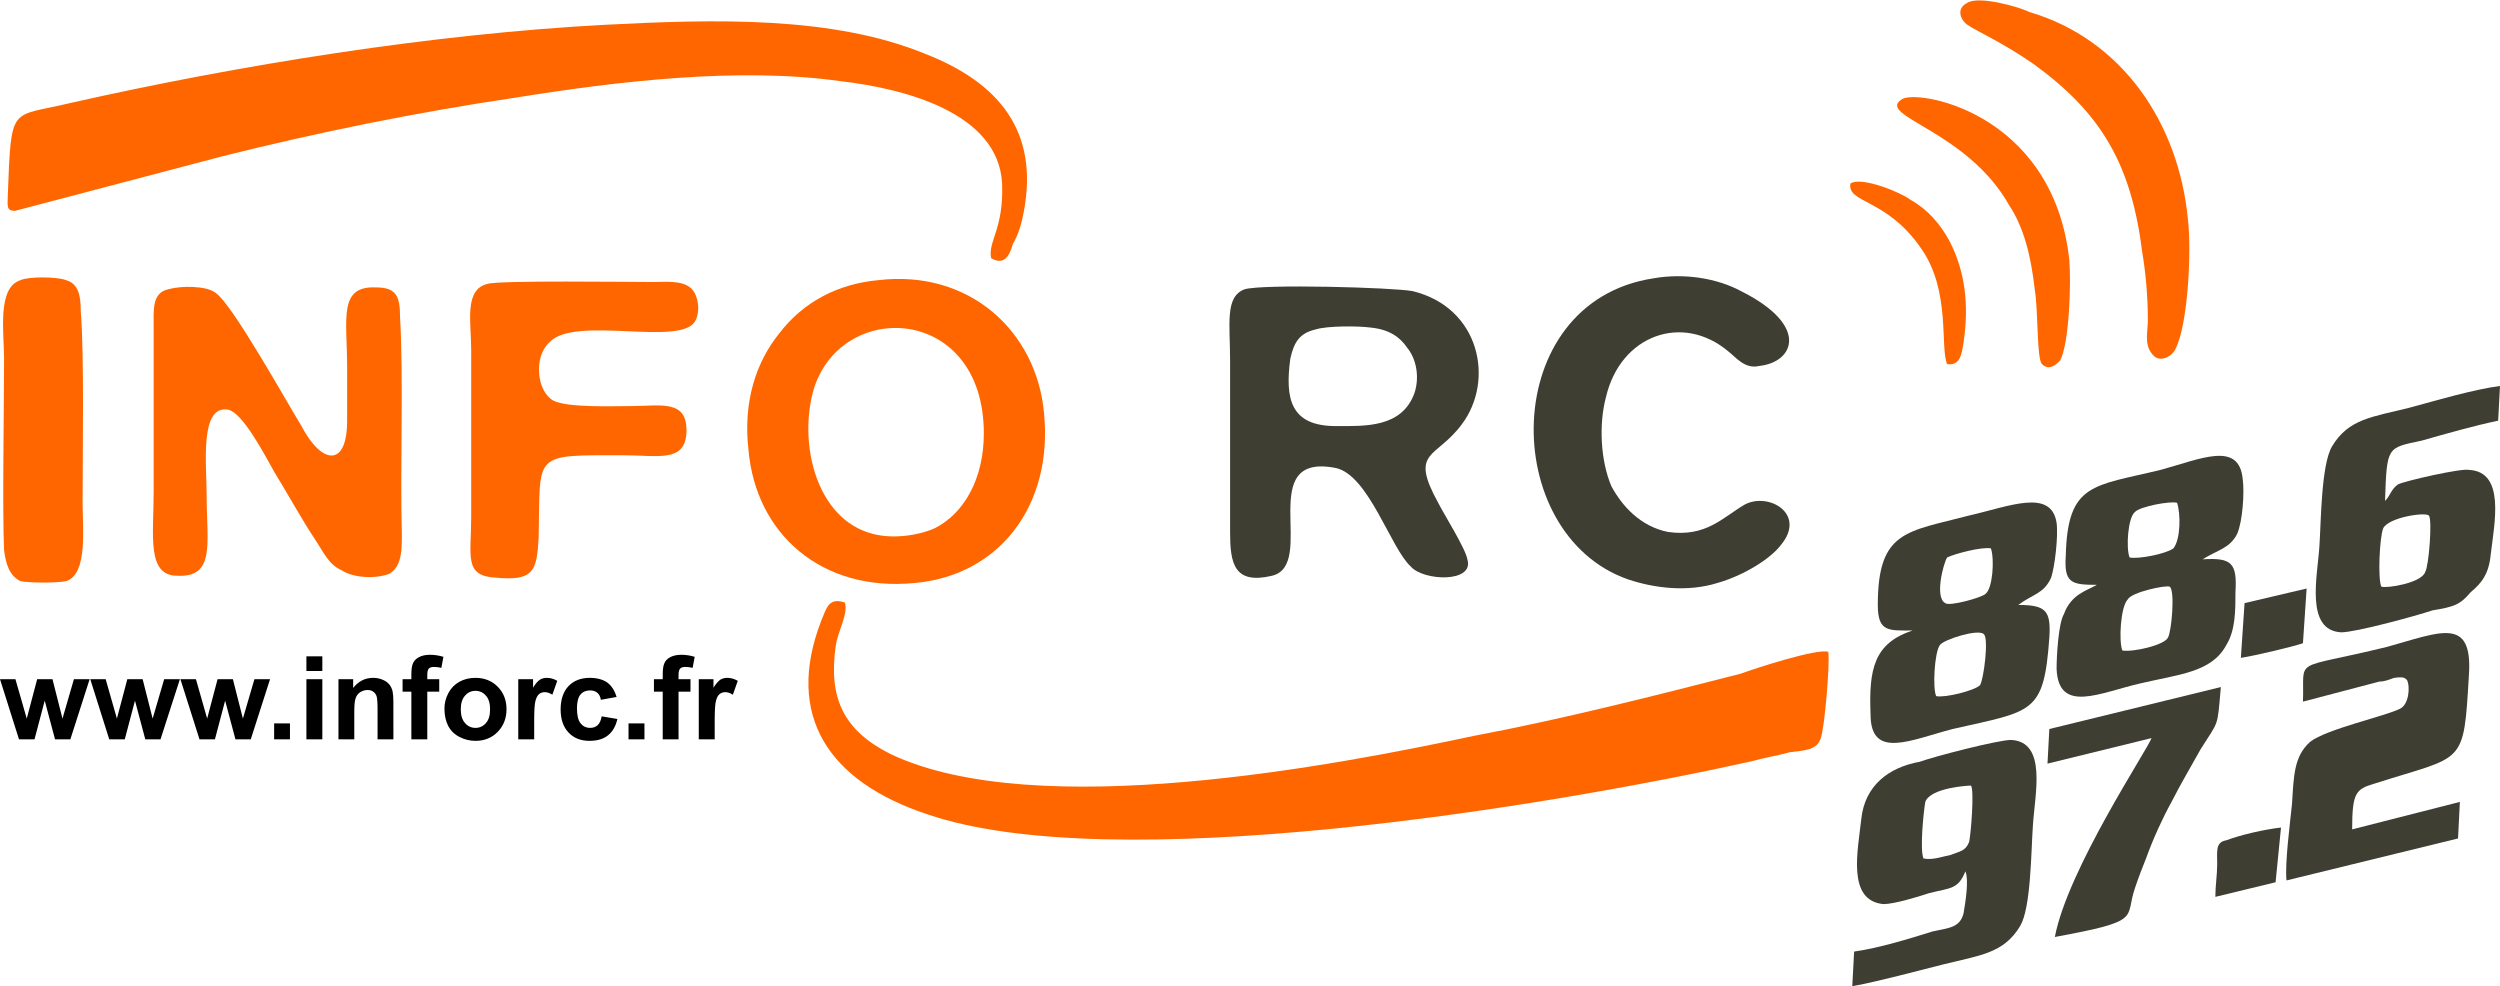 <?xml version="1.0" encoding="utf-8"?>
<!-- Generator: Adobe Illustrator 14.0.0, SVG Export Plug-In . SVG Version: 6.00 Build 43363)  -->
<!DOCTYPE svg PUBLIC "-//W3C//DTD SVG 1.1//EN" "http://www.w3.org/Graphics/SVG/1.1/DTD/svg11.dtd">
<svg version="1.1" id="Calque_1" xmlns="http://www.w3.org/2000/svg" xmlns:xlink="http://www.w3.org/1999/xlink" x="0px" y="0px"
	 width="685.035px" height="270.238px" viewBox="0 0 685.035 270.238" enable-background="new 0 0 685.035 270.238"
	 xml:space="preserve">
<path fill="#FF6600" d="M286.088,113.256c-2.014-22.493-20.507-39.476-45.49-36.481c-10.995,1.007-20.507,5.986-26.998,14.491
	c-6.519,8.002-10.016,18.996-8.505,32.006c1.986,22.996,20.003,38.971,45.49,36.481C273.583,157.766,288.579,138.77,286.088,113.256
	z M256.098,144.757c-4.504,2.015-11.499,2.994-17.01,1.511c-15.499-4-20.507-25.011-16.002-40.006
	c8.001-24.508,46.497-22.493,46.497,12.505C269.583,131.272,264.099,140.757,256.098,144.757z"/>
<path fill="#FF6600" d="M271.597,70.759c3.497,2.015,4.98-0.503,5.987-4c1.511-2.49,2.49-5.987,2.994-8.98
	c4-21.515-6.491-34.999-26.998-43c-25.486-10.491-57.995-9.513-87.482-8.002C118.593,9.266,65.605,17.771,19.108,28.262
	c-16.478,4.001-15.975,0-16.982,25.515c0,2.49-0.503,4.001,1.987,4.001l56.988-14.996c26.018-6.519,53.016-12.002,80.013-16.002
	c27.977-4.505,61.493-8.505,89.469-4.505c17.01,1.986,43,8.505,44.007,28.005C275.094,62.758,270.589,66.283,271.597,70.759z"/>
<path fill="#FF6600" d="M500.982,178.615c-3.021-1.008-20.004,4.504-24.004,5.986c-23.5,6.016-48.986,12.506-72.99,17.01
	c-37.488,8.002-119.992,24.004-159.971,5.008c-13.009-6.519-17.01-15.499-15.023-29.515c0.503-4.001,3.525-8.98,2.518-12.002
	c-4.504-1.483-5.008,1.511-6.491,5.008c-10.016,25.99,1.986,44.007,28.984,52.987c51.001,17.514,169.483-1.986,225.967-14.492
	c3.496-1.007,6.994-1.511,10.49-2.489c4.002-0.504,7.498-0.504,8.506-4.001C499.974,199.122,501.458,182.112,500.982,178.615z"/>
<path fill="#FF6600" d="M46.105,79.263c-4.476,1.008-4,5.512-4,10.491v45.015c0,12.002-1.986,22.997,6.519,22.997
	c10.491,0.503,8.001-9.009,8.001-22.018c0-8.478-2.014-24.983,5.987-23.473c4,0.979,9.987,12.478,12.505,16.981
	c4,6.491,7.498,13.01,11.499,18.996c1.986,2.994,3.497,6.491,6.994,8.002c2.993,2.014,9.008,2.489,13.009,1.007
	c3.497-2.015,3.497-6.519,3.497-10.995c-0.503-18.017,0.504-42.496-0.503-59.506c0-5.483-1.007-8.001-6.491-8.001
	c-10.519-0.504-8.001,8.505-8.001,22.018c0,4.979,0,9.483,0,14.491c0,12.981-7.022,12.002-12.506,1.483
	c-4-6.491-18.996-33.488-23.5-36.481C56.625,78.257,49.603,78.257,46.105,79.263z"/>
<path fill="#3E3E32" d="M453.053,76.27c-42.497,6.49-42.497,69.997-6.994,82.475c7.497,2.519,16.506,3.497,24.507,1.008
	c6.994-1.986,14.492-6.491,17.485-10.491c6.994-8.505-3.497-14.492-9.987-10.995c-6.015,3.497-10.52,8.98-21.011,7.498
	c-7.497-1.511-12.505-6.994-15.499-12.506c-2.993-6.994-3.497-17.01-1.482-24.508c4.001-16.981,20.982-22.996,33.488-12.478
	c1.986,1.483,4.504,4.98,8.505,4.001c9.483-1.007,13.988-10.995-5.008-20.507C470.566,76.27,461.558,74.76,453.053,76.27z"/>
<path fill="#FF6600" d="M133.616,77.781c-6.519,1.482-4.504,10.491-4.504,17.989v45.993c0,10.491-2.014,16.003,6.491,16.506
	c10.491,0.979,11.499-1.511,12.002-11.022c0.503-23.473-2.014-22.493,23.5-22.493c8.98,0,16.478,2.015,16.981-5.987
	c0.504-9.512-6.994-7.497-14.995-7.497c-5.483,0-17.485,0.503-21.486-1.511c-4.504-2.49-5.511-12.002-1.007-16.003
	c6.994-7.498,36.509,1.511,40.006-5.987c1.483-2.993,0.503-7.497-1.511-9.008c-2.49-1.986-6.994-1.483-9.988-1.483
	C173.091,77.277,136.61,76.774,133.616,77.781z"/>
<path fill="#3E3E32" d="M613.023,146.267c1.511-3.497,2.015-11.498,1.511-14.995c-1.007-10.52-11.498-5.512-22.493-2.518
	c-18.492,4.504-25.486,3.497-25.99,23.5c-0.504,7.498,1.482,8.001,8.505,8.001c-2.518,1.511-7.022,2.49-9.009,8.002
	c-1.511,2.489-2.014,11.498-2.014,14.995c0.503,12.506,12.002,6.49,22.996,4.001c10.52-2.49,19.5-2.994,23.501-10.491
	c2.518-4.001,2.518-9.513,2.518-14.521c0.476-7.973-1.007-9.483-9.009-8.98C607.54,150.744,611.037,150.268,613.023,146.267z
	 M594.027,174.748c-0.979,2.015-9.484,4.001-12.478,3.497c-1.007-2.49-0.504-12.002,1.482-13.988
	c1.008-2.015,10.52-4.001,11.499-3.497C596.042,161.766,595.034,173.265,594.027,174.748z M595.538,150.268
	c-1.986,1.482-9.484,2.993-12.002,2.49c-1.007-2.49-0.504-10.995,1.511-12.506c1.482-1.482,9.484-2.993,11.498-2.49
	C597.552,140.757,597.552,147.751,595.538,150.268z"/>
<path fill="#3E3E32" d="M663.521,120.753c6.994-1.986,14.016-4,21.01-5.483l0.504-9.512c-7.498,1.007-17.514,4.001-25.011,6.015
	c-9.988,2.49-16.479,2.994-20.982,10.491c-3.021,5.008-3.021,20.507-3.497,27.501c-0.504,8.002-4.001,22.997,5.986,23.501
	c4.001,0,20.507-4.505,25.012-6.016c5.986-1.007,7.497-1.482,10.491-5.008c2.993-2.489,4.979-4.979,5.483-10.491
	c1.007-8.505,4-22.493-5.987-22.996c-2.015-0.504-17.514,2.993-19.5,4c-1.986,1.511-1.986,2.994-3.497,4.505
	C654.037,122.263,654.037,122.767,663.521,120.753z M665.535,141.26c1.008,1.008,0,13.988-1.007,15.499
	c-1.007,2.994-10.491,4.505-12.002,4.001c-1.007-2.015-0.504-13.513,0.504-16.003C654.541,141.763,664.528,140.253,665.535,141.26z"
	/>
<path fill="#3E3E32" d="M551.055,202.753c-3.497,0-21.011,4.504-25.012,5.986c-8.505,1.511-14.995,6.519-16.002,15.499
	c-0.979,9.009-4.001,22.493,6.015,23.501c2.993,0,9.484-1.986,12.506-2.994c5.986-1.511,7.973-1.007,9.987-5.986
	c1.007,2.489,0,8.477-0.504,11.498c-1.007,3.973-4,3.973-8.505,4.979c-6.49,2.015-14.491,4.505-21.485,5.512l-0.504,9.484
	c8.001-1.483,17.01-4.001,24.983-5.987c10.016-2.49,16.506-2.993,21.01-10.491c2.994-5.008,2.994-20.507,3.497-27.501
	C557.545,217.748,561.042,203.256,551.055,202.753z M539.556,230.757c-1.007,2.49-2.518,2.49-5.008,3.497
	c-2.489,0.504-5.008,1.483-7.497,0.979c-1.008-2.49,0-12.478,0.503-15.499c1.483-3.973,12.002-4.477,12.506-4.477
	C541.04,216.237,540.06,228.743,539.556,230.757z"/>
<path fill="#3E3E32" d="M631.04,192.261l20.982-5.512c1.511,0,2.519-0.504,4.001-1.007c3.497-0.504,2.993,0.503,3.497,0.503
	c1.007,2.015,0.504,6.994-1.986,8.002c-4.001,2.014-20.003,5.511-24.508,9.008c-4.504,4.001-4.504,9.484-4.979,16.982
	c-0.504,5.008-2.015,16.506-1.511,21.01l47.001-11.498l0.503-10.016l-29.515,7.525c0-10.016,1.007-11.022,6.015-12.505
	c24.983-8.002,24.479-4.505,25.99-29.991c1.007-16.003-8.001-11.498-22.493-7.498C627.542,183.757,631.543,179.756,631.04,192.261z"
	/>
<path fill="#FF6600" d="M5.624,76.774C-0.867,78.76,1.119,91.265,1.119,98.26c0,12.506-0.503,41.993,0,52.484
	c0.503,4.001,1.511,7.022,4.504,8.505c2.49,0.504,9.987,0.504,12.505,0c5.987-1.986,4.504-14.492,4.504-21.486
	c0-13.009,0.476-40.985-0.504-52.483c0-4.001-0.503-7.498-4-8.505C15.611,75.766,7.61,75.766,5.624,76.774z"/>
<path fill="#FF6600" d="M539.053,0.79c-2.994,1.482-2.015,4.476,0,5.986c2.993,2.015,9.987,5.008,18.492,10.995
	c18.492,13.513,26.494,27.501,29.487,51.505c1.007,5.987,1.511,12.478,1.511,18.492c0,2.994-1.007,6.491,1.007,9.009
	c1.986,2.993,5.483,0.979,6.491-1.007c3.497-6.491,4.504-26.998,3.497-35.503c-2.49-26.493-17.989-49.49-43.504-56.988
	C553.042,1.768,542.046-1.225,539.053,0.79z"/>
<path fill="#3E3E32" d="M561.546,199.759l-0.504,9.484l28.508-6.994c-1.007,2.993-22.996,36.006-26.493,54.498
	c24.479-4.504,18.996-5.008,21.989-13.513c1.007-2.993,1.986-5.483,2.993-8.001c1.986-5.483,4.505-10.995,6.994-15.499
	c2.519-4.979,5.512-9.987,8.002-14.492c5.008-8.001,4.504-5.483,5.511-16.981L561.546,199.759z"/>
<path fill="#FF6600" d="M521.036,27.283c-6.994,4.505,18.018,8.478,29.516,28.984c4.001,6.015,5.987,13.988,6.994,22.996
	c1.007,6.016,0.504,18.996,1.986,20.507c2.015,1.986,4.001,0,5.008-1.007c2.49-5.008,2.993-20.982,2.49-27.501
	C562.553,30.277,524.561,24.261,521.036,27.283z"/>
<path fill="#FF6600" d="M507.047,50.28c-1.007,5.483,10.016,4.001,19.5,17.989c8.001,11.498,5.008,26.997,6.994,31.501
	c3.497,0.504,4.001-2.518,4.504-6.015c1.511-9.987,0.504-19.5-4-27.977c-2.49-4.504-5.987-8.505-10.491-10.995
	C521.036,52.77,510.042,48.265,507.047,50.28z"/>
<path fill="#3E3E32" d="M615.038,165.263l-1.008,14.996c3.497-0.504,14.017-2.994,17.01-4.001l1.008-14.995L615.038,165.263z"/>
<path fill="#3E3E32" d="M607.036,245.753l16.507-4.001l1.482-14.995c-4.477,0.503-10.995,1.986-14.995,3.497
	c-2.994,0.503-2.49,2.993-2.49,6.49C607.54,239.737,607.036,242.731,607.036,245.753z"/>
<path d="M5.204,202.585L0,186.106h4.225l3.105,10.799l2.854-10.799h4.196l2.742,10.799l3.133-10.799h4.309l-5.288,16.479H15.08
	l-2.826-10.604l-2.798,10.604H5.204z M29.935,202.585l-5.204-16.479h4.224l3.078,10.799l2.854-10.799h4.197l2.742,10.799
	l3.161-10.799h4.309l-5.316,16.479h-4.168l-2.826-10.604l-2.797,10.604H29.935z M54.666,202.585l-5.231-16.479h4.252l3.078,10.799
	l2.854-10.799h4.196l2.742,10.799l3.162-10.799h4.28l-5.288,16.479h-4.196l-2.826-10.604l-2.798,10.604H54.666z M75.117,202.585
	v-4.364h4.336v4.364H75.117z M83.958,183.868v-4.028h4.365v4.028H83.958z M83.958,202.585v-16.479h4.365v16.479H83.958z
	 M107.794,202.585h-4.336v-8.394c0-1.79-0.112-2.938-0.28-3.469c-0.196-0.504-0.504-0.923-0.923-1.203
	c-0.419-0.308-0.923-0.447-1.539-0.447c-0.755,0-1.427,0.224-2.042,0.615c-0.615,0.42-1.007,0.979-1.231,1.65
	c-0.252,0.699-0.364,1.959-0.364,3.805v7.442h-4.336v-16.479h4.029v2.406c1.455-1.847,3.273-2.77,5.456-2.77
	c0.979,0,1.846,0.168,2.658,0.531c0.811,0.336,1.399,0.783,1.818,1.314c0.42,0.532,0.7,1.147,0.867,1.819
	c0.14,0.699,0.224,1.678,0.224,2.938V202.585z M110.312,186.106h2.406v-1.259c0-1.399,0.14-2.434,0.448-3.105
	c0.308-0.699,0.839-1.259,1.65-1.679c0.783-0.42,1.791-0.644,3.021-0.644s2.462,0.196,3.665,0.56l-0.56,3.021
	c-0.728-0.168-1.399-0.252-2.042-0.252c-0.671,0-1.119,0.168-1.399,0.448c-0.28,0.308-0.419,0.867-0.419,1.706v1.203h3.273v3.413
	h-3.273v13.065h-4.364v-13.065h-2.406V186.106z M121.782,194.135c0-1.455,0.364-2.854,1.063-4.196
	c0.728-1.371,1.734-2.406,3.049-3.134c1.287-0.699,2.742-1.063,4.364-1.063c2.49,0,4.532,0.811,6.127,2.434s2.406,3.665,2.406,6.155
	c0,2.489-0.812,4.56-2.406,6.21c-1.623,1.651-3.637,2.462-6.099,2.462c-1.511,0-2.938-0.335-4.309-1.035
	c-1.371-0.671-2.406-1.678-3.133-2.993C122.146,197.633,121.782,196.038,121.782,194.135z M126.258,194.359
	c0,1.65,0.392,2.91,1.175,3.777c0.755,0.867,1.707,1.314,2.854,1.314s2.098-0.447,2.854-1.314c0.783-0.867,1.147-2.127,1.147-3.805
	c0-1.595-0.364-2.854-1.147-3.722c-0.755-0.867-1.707-1.314-2.854-1.314s-2.099,0.447-2.854,1.314
	C126.65,191.477,126.258,192.737,126.258,194.359z M146.374,202.585h-4.364v-16.479h4.057v2.322
	c0.671-1.091,1.315-1.818,1.874-2.183c0.56-0.335,1.175-0.503,1.875-0.503c1.007,0,1.958,0.279,2.882,0.811l-1.343,3.806
	c-0.755-0.476-1.427-0.7-2.07-0.7c-0.588,0-1.119,0.168-1.539,0.504c-0.419,0.336-0.755,0.923-1.007,1.818
	c-0.252,0.867-0.364,2.714-0.364,5.512V202.585z M168.951,190.974l-4.309,0.783c-0.14-0.867-0.448-1.511-0.979-1.931
	c-0.503-0.447-1.175-0.644-1.986-0.644c-1.091,0-1.958,0.364-2.602,1.119c-0.644,0.756-0.979,2.015-0.979,3.777
	c0,1.958,0.335,3.329,1.007,4.141c0.643,0.811,1.511,1.23,2.629,1.23c0.812,0,1.511-0.252,2.015-0.728
	c0.531-0.476,0.923-1.287,1.119-2.434l4.308,0.728c-0.448,1.986-1.315,3.469-2.574,4.476c-1.259,1.008-2.938,1.511-5.064,1.511
	c-2.406,0-4.336-0.755-5.763-2.294c-1.427-1.511-2.154-3.637-2.154-6.322c0-2.714,0.727-4.84,2.154-6.379
	c1.455-1.511,3.385-2.266,5.847-2.266c1.986,0,3.581,0.447,4.784,1.286C167.58,187.897,168.419,189.212,168.951,190.974z
	 M172.224,202.585v-4.364h4.365v4.364H172.224z M179.19,186.106h2.406v-1.259c0-1.399,0.14-2.434,0.447-3.105
	c0.28-0.699,0.839-1.259,1.623-1.679c0.811-0.42,1.818-0.644,3.021-0.644c1.259,0,2.49,0.196,3.665,0.56l-0.56,3.021
	c-0.699-0.168-1.371-0.252-2.042-0.252c-0.644,0-1.091,0.168-1.371,0.448c-0.28,0.308-0.448,0.867-0.448,1.706v1.203h3.273v3.413
	h-3.273v13.065h-4.336v-13.065h-2.406V186.106z M195.836,202.585h-4.364v-16.479h4.029v2.322c0.699-1.091,1.343-1.818,1.875-2.183
	c0.559-0.335,1.203-0.503,1.902-0.503c1.007,0,1.958,0.279,2.881,0.811l-1.343,3.806c-0.755-0.476-1.427-0.7-2.07-0.7
	c-0.615,0-1.119,0.168-1.539,0.504c-0.448,0.336-0.755,0.923-1.007,1.818c-0.252,0.867-0.364,2.714-0.364,5.512V202.585z"/>
<path fill="#3E3E32" d="M394.079,137.762c-8.002-14.491-0.504-12.002,6.49-21.514c9.009-11.974,5.008-31.978-13.513-36.481
	c-5.483-1.007-40.985-1.986-45.993-0.504c-5.483,2.015-4.001,9.513-4.001,19.5v47.001c0,8.505,1.007,14.491,11.498,12.002
	c12.506-3.021-4.979-33.992,17.514-29.516c9.009,2.015,14.995,22.018,20.507,26.997c3.497,4.001,17.485,4.505,15.499-1.986
	C401.576,150.268,395.561,140.757,394.079,137.762z M387.56,107.772c-3.497,9.483-13.485,8.98-21.486,8.98
	c-12.506,0-13.988-7.498-12.506-18.493c1.008-4.504,2.519-6.994,6.994-8.001c3.021-0.979,11.499-0.979,14.996-0.504
	c5.008,0.504,8.001,2.519,10.016,5.512C388.063,98.26,389.071,103.267,387.56,107.772z"/>
<path fill="#3E3E32" d="M562.049,158.269c1.008-3.021,1.986-11.498,1.483-15.023c-1.483-9.483-12.981-4.476-23.977-1.986
	c-17.01,4.505-25.011,4.001-25.011,24.508c0,7.498,2.993,6.994,9.512,6.994c-10.519,3.497-12.002,10.491-11.498,22.997
	c0,12.478,10.995,6.994,22.493,4c21.989-5.008,24.983-4,26.494-25.011c0.503-7.498-1.008-8.98-8.505-8.98
	C557.042,162.746,560.036,162.746,562.049,158.269z M542.55,187.757c-1.511,1.483-9.513,3.497-12.002,2.994
	c-1.008-1.986-0.504-12.002,1.007-13.988c0.979-1.511,10.491-4.505,12.002-3.021C545.04,174.748,543.557,186.246,542.55,187.757z
	 M544.033,162.746c-0.979,1.007-9.987,3.497-10.995,2.518c-2.993-1.511-0.503-10.994,0.504-12.505
	c2.015-1.008,9.512-2.994,12.002-2.49C546.55,153.261,546.047,161.263,544.033,162.746z"/>
</svg>
